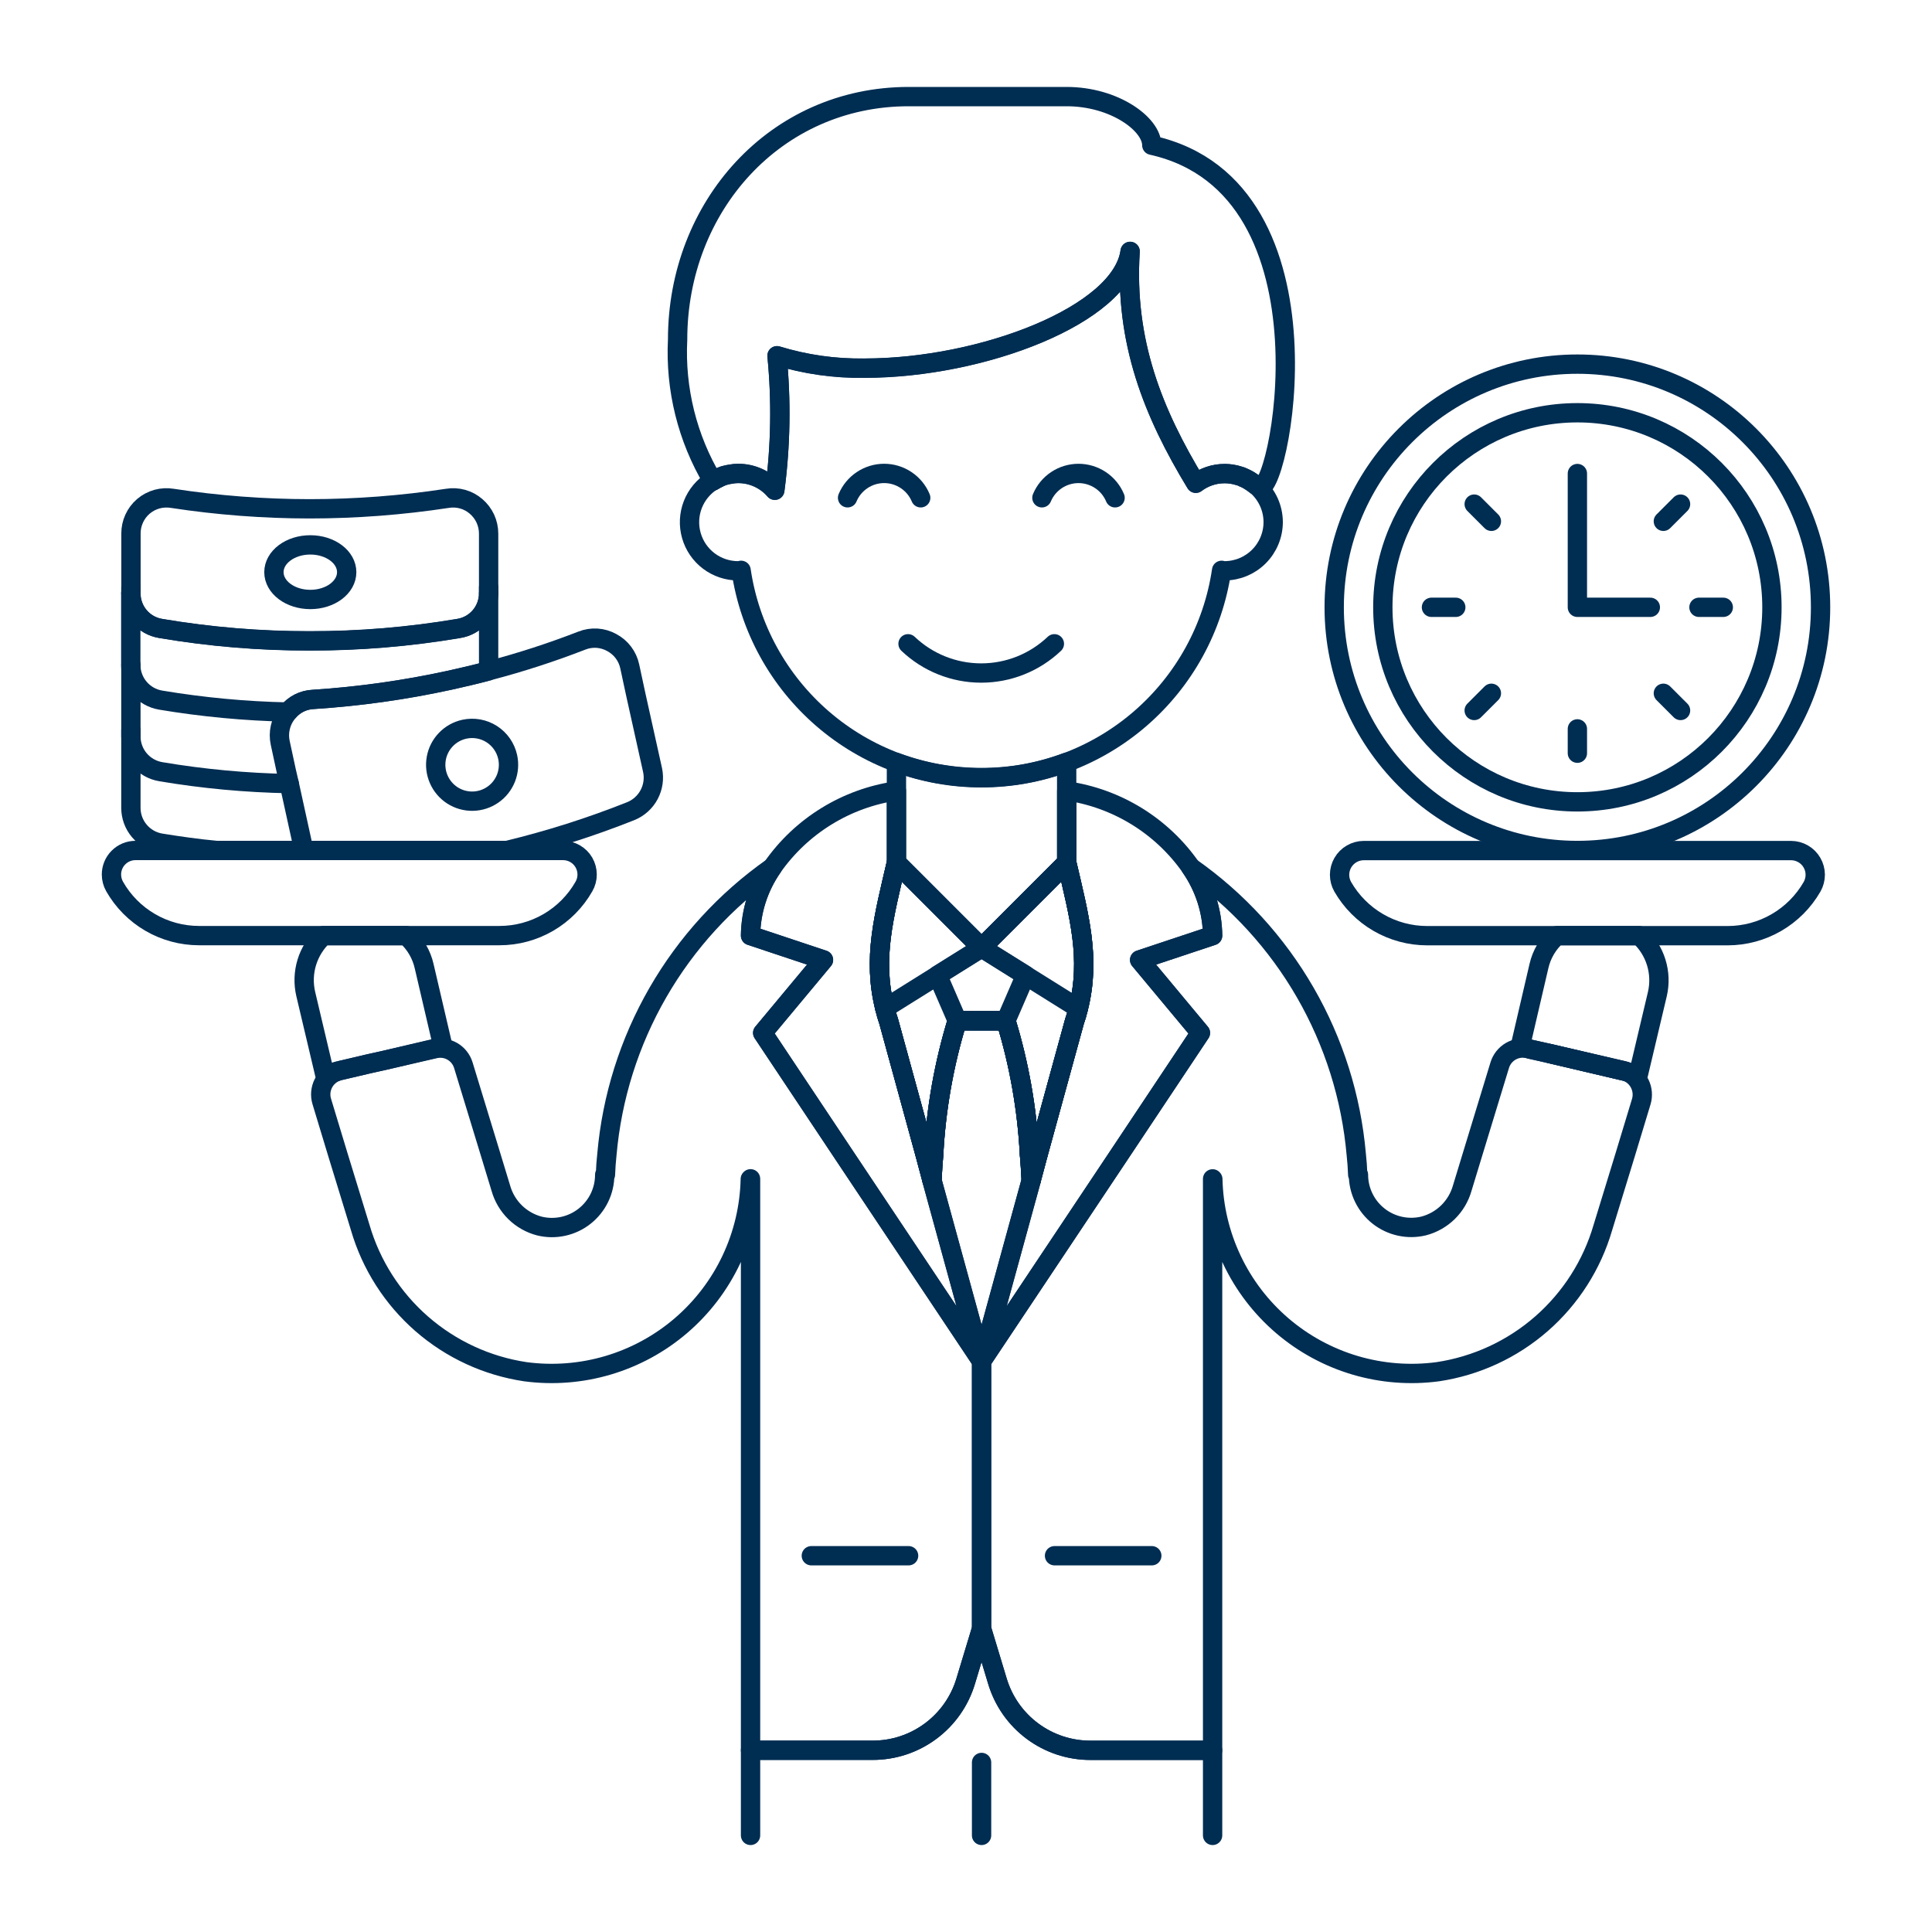 <?xml version="1.0" encoding="UTF-8"?>
<svg xmlns="http://www.w3.org/2000/svg" fill="none" viewBox="0 0 100 100" height="500" width="500">
  <path stroke="#002d52" stroke-linecap="round" stroke-linejoin="round" d="M48.326 59.755H47.885"></path>
  <path stroke="#002d52" stroke-linecap="round" stroke-linejoin="round" d="M53.726 59.755H53.285"></path>
  <path stroke="#002d52" stroke-linecap="round" stroke-linejoin="round" d="M85.786 51.448L84.8 55.614L84.234 55.488C84.216 55.474 84.194 55.465 84.171 55.463L80.206 54.531L79.2 54.305L79.112 54.28L78.684 54.18L79.653 50.014C79.791 49.401 80.116 48.847 80.584 48.428H84.852C85.26 48.804 85.562 49.282 85.726 49.812C85.89 50.343 85.911 50.907 85.786 51.448V51.448Z"></path>
  <path stroke="#002d52" stroke-linecap="round" stroke-linejoin="round" d="M81.645 44.021C88.597 44.021 94.232 38.386 94.232 31.434C94.232 24.482 88.597 18.847 81.645 18.847C74.693 18.847 69.058 24.482 69.058 31.434C69.058 38.386 74.693 44.021 81.645 44.021Z"></path>
  <path stroke="#002d52" stroke-linecap="round" stroke-linejoin="round" d="M81.645 41.504C87.207 41.504 91.715 36.995 91.715 31.434C91.715 25.872 87.207 21.364 81.645 21.364C76.083 21.364 71.575 25.872 71.575 31.434C71.575 36.995 76.083 41.504 81.645 41.504Z"></path>
  <path stroke="#002d52" stroke-linecap="round" stroke-linejoin="round" d="M81.645 24.51V31.434H85.421"></path>
  <path stroke="#002d52" stroke-linecap="round" stroke-linejoin="round" d="M86.985 26.093L86.095 26.983"></path>
  <path stroke="#002d52" stroke-linecap="round" stroke-linejoin="round" d="M89.197 31.434H87.938"></path>
  <path stroke="#002d52" stroke-linecap="round" stroke-linejoin="round" d="M86.985 36.774L86.095 35.884"></path>
  <path stroke="#002d52" stroke-linecap="round" stroke-linejoin="round" d="M81.645 38.986V37.727"></path>
  <path stroke="#002d52" stroke-linecap="round" stroke-linejoin="round" d="M76.304 36.774L77.194 35.884"></path>
  <path stroke="#002d52" stroke-linecap="round" stroke-linejoin="round" d="M74.092 31.434H75.351"></path>
  <path stroke="#002d52" stroke-linecap="round" stroke-linejoin="round" d="M76.304 26.093L77.194 26.983"></path>
  <path stroke="#002d52" stroke-linecap="round" stroke-linejoin="round" d="M93.792 45.9C93.35 46.668 92.714 47.307 91.947 47.751C91.181 48.196 90.31 48.43 89.424 48.431H73.866C72.98 48.43 72.11 48.195 71.344 47.751C70.577 47.306 69.942 46.668 69.5 45.9C69.392 45.71 69.335 45.495 69.336 45.276C69.337 45.057 69.395 44.842 69.504 44.653C69.614 44.463 69.77 44.306 69.96 44.196C70.149 44.085 70.363 44.027 70.582 44.025H92.709C92.928 44.026 93.143 44.085 93.332 44.195C93.522 44.304 93.679 44.462 93.788 44.652C93.898 44.841 93.956 45.056 93.957 45.275C93.957 45.494 93.9 45.71 93.792 45.9Z"></path>
  <path stroke="#002d52" stroke-linecap="round" stroke-linejoin="round" d="M38.848 95V90.594H45.166C46.249 90.596 47.303 90.248 48.172 89.601C49.041 88.955 49.678 88.045 49.987 87.007L50.806 84.301L51.624 87.007C51.934 88.045 52.57 88.955 53.439 89.601C54.308 90.248 55.362 90.596 56.445 90.594H62.764V95"></path>
  <path stroke="#002d52" stroke-linecap="round" stroke-linejoin="round" d="M50.806 91.224V95"></path>
  <path stroke="#002d52" stroke-linecap="round" stroke-linejoin="round" d="M50.806 70.455V84.3L49.987 87.006C49.678 88.044 49.041 88.954 48.172 89.6C47.303 90.247 46.249 90.595 45.166 90.593H38.848V61.014L38.835 61.027C38.804 62.474 38.468 63.897 37.849 65.205C37.23 66.513 36.342 67.675 35.243 68.617C34.144 69.558 32.859 70.257 31.472 70.667C30.085 71.078 28.626 71.191 27.192 71C25.203 70.703 23.341 69.841 21.826 68.519C20.311 67.195 19.207 65.466 18.645 63.535L17.487 59.759L16.656 57.015C16.559 56.701 16.59 56.362 16.74 56.07C16.891 55.778 17.15 55.557 17.462 55.454C17.474 55.442 17.474 55.442 17.487 55.442H17.5C17.513 55.442 17.525 55.429 17.538 55.429C17.551 55.429 17.576 55.417 17.588 55.417L19.1 55.06L19.893 54.884L22.499 54.284C22.809 54.21 23.136 54.258 23.412 54.417C23.688 54.576 23.893 54.835 23.984 55.14L25.394 59.759L25.922 61.496C26.055 61.969 26.309 62.4 26.66 62.745C27.011 63.089 27.446 63.336 27.922 63.46C28.325 63.558 28.744 63.563 29.148 63.475C29.553 63.387 29.933 63.208 30.258 62.951C30.583 62.695 30.846 62.368 31.027 61.996C31.207 61.623 31.301 61.214 31.3 60.8H31.338C31.35 60.448 31.376 60.1 31.413 59.755C31.671 56.803 32.572 53.942 34.052 51.374C35.532 48.806 37.555 46.593 39.98 44.889C39.258 45.929 38.864 47.161 38.848 48.427L42.624 49.685L39.477 53.462L43.669 59.755L50.806 70.455Z"></path>
  <path stroke="#002d52" stroke-linecap="round" stroke-linejoin="round" d="M55.815 52.19C55.76 52.42 55.694 52.647 55.615 52.87L53.727 59.755L53.374 61.077C53.349 60.611 53.324 60.171 53.286 59.755C53.164 57.406 52.754 55.081 52.065 52.832H49.547C48.858 55.081 48.448 57.406 48.326 59.755C48.288 60.171 48.263 60.611 48.238 61.077L47.885 59.755L46 52.87C45.922 52.647 45.855 52.42 45.8 52.19C45.145 49.597 45.762 47.407 46.4 44.65L50.806 49.056L55.211 44.65C55.853 47.407 56.47 49.6 55.815 52.19Z"></path>
  <path stroke="#002d52" stroke-linecap="round" stroke-linejoin="round" d="M84.955 57.011L84.124 59.755L82.966 63.531C82.405 65.463 81.301 67.193 79.787 68.517C78.272 69.841 76.409 70.702 74.42 71C72.986 71.191 71.528 71.078 70.141 70.668C68.754 70.257 67.469 69.559 66.37 68.618C65.271 67.677 64.383 66.515 63.764 65.208C63.145 63.901 62.808 62.477 62.776 61.031L62.764 61.018V90.598H56.445C55.362 90.6 54.308 90.252 53.439 89.605C52.57 88.959 51.934 88.049 51.624 87.011L50.806 84.3V70.455L57.943 59.755L62.134 53.462L58.987 49.685L62.764 48.427C62.747 47.161 62.353 45.929 61.631 44.889C64.057 46.593 66.081 48.806 67.561 51.374C69.041 53.942 69.942 56.802 70.2 59.755C70.238 60.095 70.263 60.448 70.275 60.8H70.313C70.313 61.213 70.407 61.621 70.588 61.993C70.768 62.365 71.031 62.691 71.356 62.947C71.68 63.202 72.059 63.381 72.463 63.469C72.867 63.557 73.285 63.553 73.687 63.456C74.163 63.332 74.598 63.085 74.949 62.741C75.3 62.396 75.554 61.965 75.687 61.492L76.216 59.755L77.625 55.136C77.717 54.831 77.922 54.572 78.198 54.413C78.474 54.254 78.801 54.206 79.111 54.28L79.199 54.305L80.206 54.531L84.171 55.463C84.194 55.466 84.216 55.474 84.234 55.488C84.52 55.61 84.751 55.832 84.883 56.113C85.016 56.393 85.042 56.713 84.955 57.011V57.011Z"></path>
  <path stroke="#002d52" stroke-linecap="round" stroke-linejoin="round" d="M84.175 55.463L80.21 54.531L84.024 55.413C84.076 55.424 84.127 55.441 84.175 55.463Z"></path>
  <path stroke="#002d52" stroke-linecap="round" stroke-linejoin="round" d="M50.806 70.455L43.669 59.755L39.477 53.462L42.624 49.685L38.848 48.427C38.864 47.161 39.258 45.929 39.98 44.889C40.723 43.826 41.676 42.928 42.781 42.248C43.885 41.568 45.117 41.122 46.4 40.937V44.65C45.758 47.407 45.141 49.597 45.8 52.19C45.855 52.42 45.922 52.647 46 52.87L47.888 59.755L48.241 61.077V61.1L50.806 70.455Z"></path>
  <path stroke="#002d52" stroke-linecap="round" stroke-linejoin="round" d="M55.815 52.19C55.76 52.42 55.694 52.647 55.615 52.87L53.727 59.755L53.374 61.077C53.349 60.611 53.324 60.171 53.286 59.755C53.164 57.406 52.754 55.081 52.065 52.832H49.547C48.858 55.081 48.448 57.406 48.326 59.755C48.288 60.171 48.263 60.611 48.238 61.077L47.885 59.755L46 52.87C45.922 52.647 45.855 52.42 45.8 52.19C45.145 49.597 45.762 47.407 46.4 44.65L50.806 49.056L55.211 44.65C55.853 47.407 56.47 49.6 55.815 52.19Z"></path>
  <path stroke="#002d52" stroke-linecap="round" stroke-linejoin="round" d="M58.987 49.685L62.134 53.462L57.943 59.755L50.806 70.455L53.373 61.1V61.075L53.726 59.753L55.614 52.868C55.693 52.645 55.759 52.418 55.814 52.188C56.469 49.595 55.852 47.405 55.214 44.648V40.937C56.497 41.122 57.729 41.568 58.834 42.248C59.938 42.928 60.891 43.826 61.634 44.889C62.356 45.929 62.75 47.161 62.767 48.427L58.987 49.685Z"></path>
  <path stroke="#002d52" stroke-linecap="round" stroke-linejoin="round" d="M55.815 52.19C55.76 52.42 55.694 52.647 55.615 52.87L53.727 59.755L53.374 61.077C53.349 60.611 53.324 60.171 53.286 59.755C53.164 57.406 52.754 55.081 52.065 52.832H49.547C48.858 55.081 48.448 57.406 48.326 59.755C48.288 60.171 48.263 60.611 48.238 61.077L47.885 59.755L46 52.87C45.922 52.647 45.855 52.42 45.8 52.19C45.145 49.597 45.762 47.407 46.4 44.65L50.806 49.056L55.211 44.65C55.853 47.407 56.47 49.6 55.815 52.19Z"></path>
  <path stroke="#002d52" stroke-linecap="round" stroke-linejoin="round" d="M55.818 52.194L50.806 49.062L45.794 52.194"></path>
  <path stroke="#002d52" stroke-linecap="round" stroke-linejoin="round" d="M53.084 50.478L52.064 52.832H49.547L48.527 50.478L50.806 49.056L53.084 50.478Z"></path>
  <path stroke="#002d52" stroke-linecap="round" stroke-linejoin="round" d="M53.373 61.077V61.1L50.806 70.453L48.238 61.1V61.075C48.263 60.609 48.288 60.169 48.326 59.753C48.448 57.404 48.858 55.079 49.547 52.83H52.064C52.753 55.079 53.163 57.404 53.285 59.753C53.323 60.171 53.348 60.611 53.373 61.077Z"></path>
  <path stroke="#002d52" stroke-linecap="round" stroke-linejoin="round" d="M55.211 39.452V44.652L50.806 49.058L46.4 44.65V39.464C47.807 39.982 49.294 40.246 50.793 40.245C52.301 40.249 53.798 39.981 55.211 39.452Z"></path>
  <path stroke="#002d52" stroke-linecap="round" stroke-linejoin="round" d="M54.582 80.524H59.617"></path>
  <path stroke="#002d52" stroke-linecap="round" stroke-linejoin="round" d="M41.994 80.524H47.029"></path>
  <path stroke="#002d52" stroke-linecap="round" stroke-linejoin="round" d="M65.9 27.028C65.898 27.695 65.632 28.334 65.16 28.806C64.689 29.278 64.049 29.543 63.382 29.545C63.331 29.543 63.28 29.535 63.231 29.52C62.792 32.504 61.294 35.231 59.011 37.203C56.728 39.175 53.812 40.259 50.795 40.259C47.778 40.259 44.862 39.175 42.579 37.203C40.296 35.231 38.798 32.504 38.359 29.52C38.31 29.535 38.259 29.543 38.208 29.545C37.66 29.546 37.127 29.368 36.689 29.038C36.252 28.708 35.934 28.244 35.785 27.717C35.635 27.19 35.661 26.628 35.86 26.117C36.059 25.607 36.419 25.175 36.886 24.888V24.9C36.986 24.837 37.086 24.786 37.186 24.736C37.286 24.686 37.362 24.661 37.463 24.623C37.481 24.625 37.498 24.62 37.513 24.61C37.612 24.583 37.712 24.562 37.813 24.547C37.942 24.522 38.073 24.509 38.204 24.509H38.216C38.575 24.509 38.929 24.587 39.255 24.737C39.581 24.887 39.871 25.105 40.104 25.378C40.408 23.07 40.447 20.734 40.218 18.417C41.685 18.867 43.214 19.084 44.749 19.059C50.854 19.059 58.054 16.29 58.495 13.017C58.195 17.7 59.695 21.388 61.895 25.017C62.322 24.693 62.844 24.517 63.38 24.517H63.418C63.528 24.519 63.637 24.527 63.746 24.543C63.887 24.564 64.026 24.598 64.161 24.643C64.228 24.657 64.292 24.683 64.35 24.719H64.362C64.471 24.766 64.576 24.821 64.677 24.883C64.799 24.959 64.917 25.043 65.029 25.134H65.042C65.311 25.371 65.527 25.662 65.675 25.988C65.823 26.315 65.9 26.669 65.9 27.028V27.028Z"></path>
  <path stroke="#002d52" stroke-linecap="round" stroke-linejoin="round" d="M37.186 24.737C37.086 24.787 36.986 24.837 36.886 24.901V24.888C36.981 24.828 37.081 24.777 37.186 24.737V24.737Z"></path>
  <path stroke="#002d52" stroke-linecap="round" stroke-linejoin="round" d="M47 33.322C48.021 34.294 49.377 34.836 50.787 34.836C52.197 34.836 53.553 34.294 54.574 33.322"></path>
  <path stroke="#002d52" stroke-linecap="round" stroke-linejoin="round" d="M57.716 25.766C57.56 25.392 57.297 25.073 56.96 24.849C56.623 24.625 56.227 24.505 55.822 24.505C55.418 24.505 55.022 24.625 54.685 24.849C54.348 25.073 54.085 25.392 53.929 25.766"></path>
  <path stroke="#002d52" stroke-linecap="round" stroke-linejoin="round" d="M47.656 25.766C47.5 25.392 47.237 25.073 46.9 24.849C46.564 24.624 46.168 24.504 45.763 24.504C45.358 24.504 44.962 24.624 44.626 24.849C44.289 25.073 44.026 25.392 43.87 25.766"></path>
  <path stroke="#002d52" stroke-linecap="round" stroke-linejoin="round" d="M65.13 25.19C65.104 25.165 65.074 25.144 65.042 25.127H65.029C64.917 25.036 64.799 24.952 64.677 24.876C64.576 24.814 64.471 24.759 64.362 24.712H64.35C64.292 24.676 64.228 24.65 64.161 24.636C64.026 24.591 63.887 24.558 63.746 24.536C63.637 24.52 63.528 24.512 63.418 24.51H63.38C62.844 24.51 62.322 24.686 61.895 25.01C59.695 21.385 58.195 17.697 58.495 13.01C58.054 16.283 50.854 19.052 44.749 19.052C43.214 19.077 41.685 18.86 40.218 18.41C40.447 20.727 40.408 23.063 40.104 25.371C39.871 25.099 39.581 24.88 39.255 24.73C38.929 24.58 38.575 24.502 38.216 24.502H38.204C38.073 24.502 37.942 24.515 37.813 24.54C37.712 24.555 37.612 24.576 37.513 24.603C37.498 24.613 37.481 24.618 37.463 24.616C37.363 24.654 37.274 24.691 37.186 24.729C37.081 24.769 36.981 24.82 36.886 24.88C35.575 22.679 34.944 20.139 35.073 17.58C35.071 10.69 40.132 5 47.029 5H55.211C57.678 5 59.617 6.422 59.617 7.517C69.586 9.733 66.137 26.21 65.13 25.19Z"></path>
  <path stroke="#002d52" stroke-linecap="round" stroke-linejoin="round" d="M37.186 24.737C37.086 24.787 36.986 24.837 36.886 24.901V24.888C36.981 24.828 37.081 24.777 37.186 24.737V24.737Z"></path>
  <path stroke="#002d52" stroke-linecap="round" stroke-linejoin="round" d="M22.924 54.167L19.891 54.884L19.098 55.06L17.587 55.413C17.575 55.413 17.55 55.425 17.537 55.425C17.524 55.425 17.512 55.438 17.499 55.438H17.487C17.474 55.438 17.474 55.438 17.462 55.45L16.807 55.601L15.825 51.448C15.699 50.908 15.718 50.345 15.879 49.814C16.041 49.284 16.339 48.805 16.744 48.427H21.024C21.492 48.846 21.817 49.401 21.955 50.013L22.924 54.167Z"></path>
  <path stroke="#002d52" stroke-linecap="round" stroke-linejoin="round" d="M30.225 45.884C29.786 46.656 29.151 47.297 28.384 47.744C27.616 48.191 26.745 48.426 25.857 48.427H10.3C9.412 48.426 8.541 48.191 7.774 47.744C7.006 47.297 6.371 46.656 5.932 45.884C5.826 45.696 5.769 45.483 5.769 45.267C5.768 45.103 5.8 44.941 5.863 44.789C5.925 44.638 6.017 44.5 6.133 44.385C6.248 44.269 6.386 44.177 6.537 44.114C6.689 44.052 6.851 44.02 7.015 44.021H29.143C29.361 44.02 29.576 44.077 29.765 44.186C29.955 44.295 30.112 44.451 30.222 44.64C30.331 44.829 30.389 45.043 30.39 45.262C30.391 45.48 30.334 45.695 30.225 45.884V45.884Z"></path>
  <path stroke="#002d52" stroke-linecap="round" stroke-linejoin="round" d="M32.655 41.982C30.566 42.814 28.421 43.495 26.235 44.021H15.75C15.723 43.96 15.702 43.897 15.687 43.832L14.969 40.559L14.818 39.905L14.503 38.445C14.447 38.184 14.449 37.913 14.508 37.652C14.566 37.392 14.681 37.147 14.843 36.934C14.869 36.909 14.881 36.884 14.906 36.859C15.065 36.665 15.262 36.506 15.486 36.393C15.71 36.28 15.955 36.216 16.206 36.204C18.585 36.05 20.95 35.718 23.28 35.21C23.947 35.059 24.614 34.91 25.269 34.731C25.281 34.731 25.281 34.731 25.294 34.719C26.93 34.292 28.539 33.77 30.115 33.158C30.364 33.059 30.633 33.016 30.9 33.033C31.168 33.051 31.428 33.127 31.663 33.258C31.899 33.383 32.105 33.558 32.266 33.771C32.427 33.984 32.539 34.23 32.595 34.491L32.909 35.952L33.778 39.866C33.868 40.294 33.805 40.741 33.599 41.127C33.394 41.514 33.06 41.816 32.655 41.982V41.982Z"></path>
  <path stroke="#002d52" stroke-linecap="round" stroke-linejoin="round" d="M6.775 37.8V41.815C6.775 42.253 6.931 42.677 7.214 43.011C7.498 43.346 7.891 43.568 8.323 43.64C9.267 43.791 10.223 43.93 11.193 44.018"></path>
  <path stroke="#002d52" stroke-linecap="round" stroke-linejoin="round" d="M6.775 34.417V38.117C6.775 38.555 6.931 38.98 7.214 39.314C7.498 39.648 7.891 39.871 8.323 39.943C10.52 40.313 12.741 40.519 14.969 40.559"></path>
  <path stroke="#002d52" stroke-linecap="round" stroke-linejoin="round" d="M25.291 30.716V34.716C25.278 34.728 25.278 34.728 25.266 34.728C24.611 34.905 23.944 35.056 23.277 35.207C20.946 35.715 18.581 36.047 16.2 36.2C15.95 36.212 15.704 36.276 15.48 36.389C15.257 36.502 15.059 36.661 14.9 36.855C12.694 36.809 10.494 36.602 8.317 36.238C7.885 36.166 7.492 35.944 7.208 35.609C6.925 35.275 6.769 34.851 6.769 34.413V30.713C6.77 31.15 6.926 31.572 7.209 31.904C7.493 32.237 7.886 32.457 8.317 32.526C10.861 32.957 13.437 33.171 16.017 33.168C18.603 33.172 21.184 32.957 23.733 32.526C24.166 32.459 24.56 32.24 24.846 31.908C25.131 31.576 25.289 31.154 25.291 30.716V30.716Z"></path>
  <path stroke="#002d52" stroke-linecap="round" stroke-linejoin="round" d="M25.291 30.716V30.401"></path>
  <path stroke="#002d52" stroke-linecap="round" stroke-linejoin="round" d="M6.775 30.716V30.401"></path>
  <path stroke="#002d52" stroke-linecap="round" stroke-linejoin="round" d="M25.291 27.62V30.72C25.29 31.157 25.134 31.579 24.851 31.911C24.567 32.243 24.174 32.464 23.743 32.533C21.194 32.964 18.613 33.179 16.027 33.175C13.447 33.178 10.871 32.964 8.327 32.533C7.896 32.464 7.503 32.244 7.219 31.912C6.936 31.579 6.779 31.157 6.779 30.72V27.62C6.777 27.352 6.833 27.087 6.945 26.843C7.056 26.599 7.219 26.382 7.423 26.208C7.627 26.034 7.867 25.907 8.125 25.835C8.384 25.764 8.655 25.75 8.919 25.794C11.273 26.154 13.65 26.335 16.031 26.336C18.416 26.335 20.797 26.154 23.155 25.794C23.418 25.75 23.687 25.765 23.944 25.836C24.201 25.908 24.438 26.036 24.64 26.21C24.844 26.384 25.008 26.6 25.121 26.843C25.233 27.087 25.291 27.352 25.291 27.62V27.62Z"></path>
  <path stroke="#002d52" stroke-linecap="round" stroke-linejoin="round" d="M17.945 29.616C17.945 30.396 17.102 31.029 16.062 31.029C15.022 31.029 14.178 30.396 14.178 29.616C14.178 28.836 15.021 28.203 16.062 28.203C17.103 28.203 17.945 28.835 17.945 29.616Z"></path>
  <path stroke="#002d52" stroke-linecap="round" stroke-linejoin="round" d="M26.277 39.182C26.357 39.546 26.326 39.926 26.191 40.273C26.054 40.62 25.819 40.919 25.513 41.131C25.207 41.344 24.845 41.462 24.472 41.469C24.099 41.476 23.733 41.372 23.419 41.171C23.106 40.97 22.859 40.68 22.71 40.338C22.561 39.997 22.516 39.619 22.582 39.252C22.648 38.885 22.821 38.546 23.08 38.278C23.338 38.009 23.671 37.824 24.035 37.744C24.523 37.638 25.033 37.729 25.454 37.999C25.874 38.269 26.17 38.694 26.277 39.182V39.182Z"></path>
</svg>
